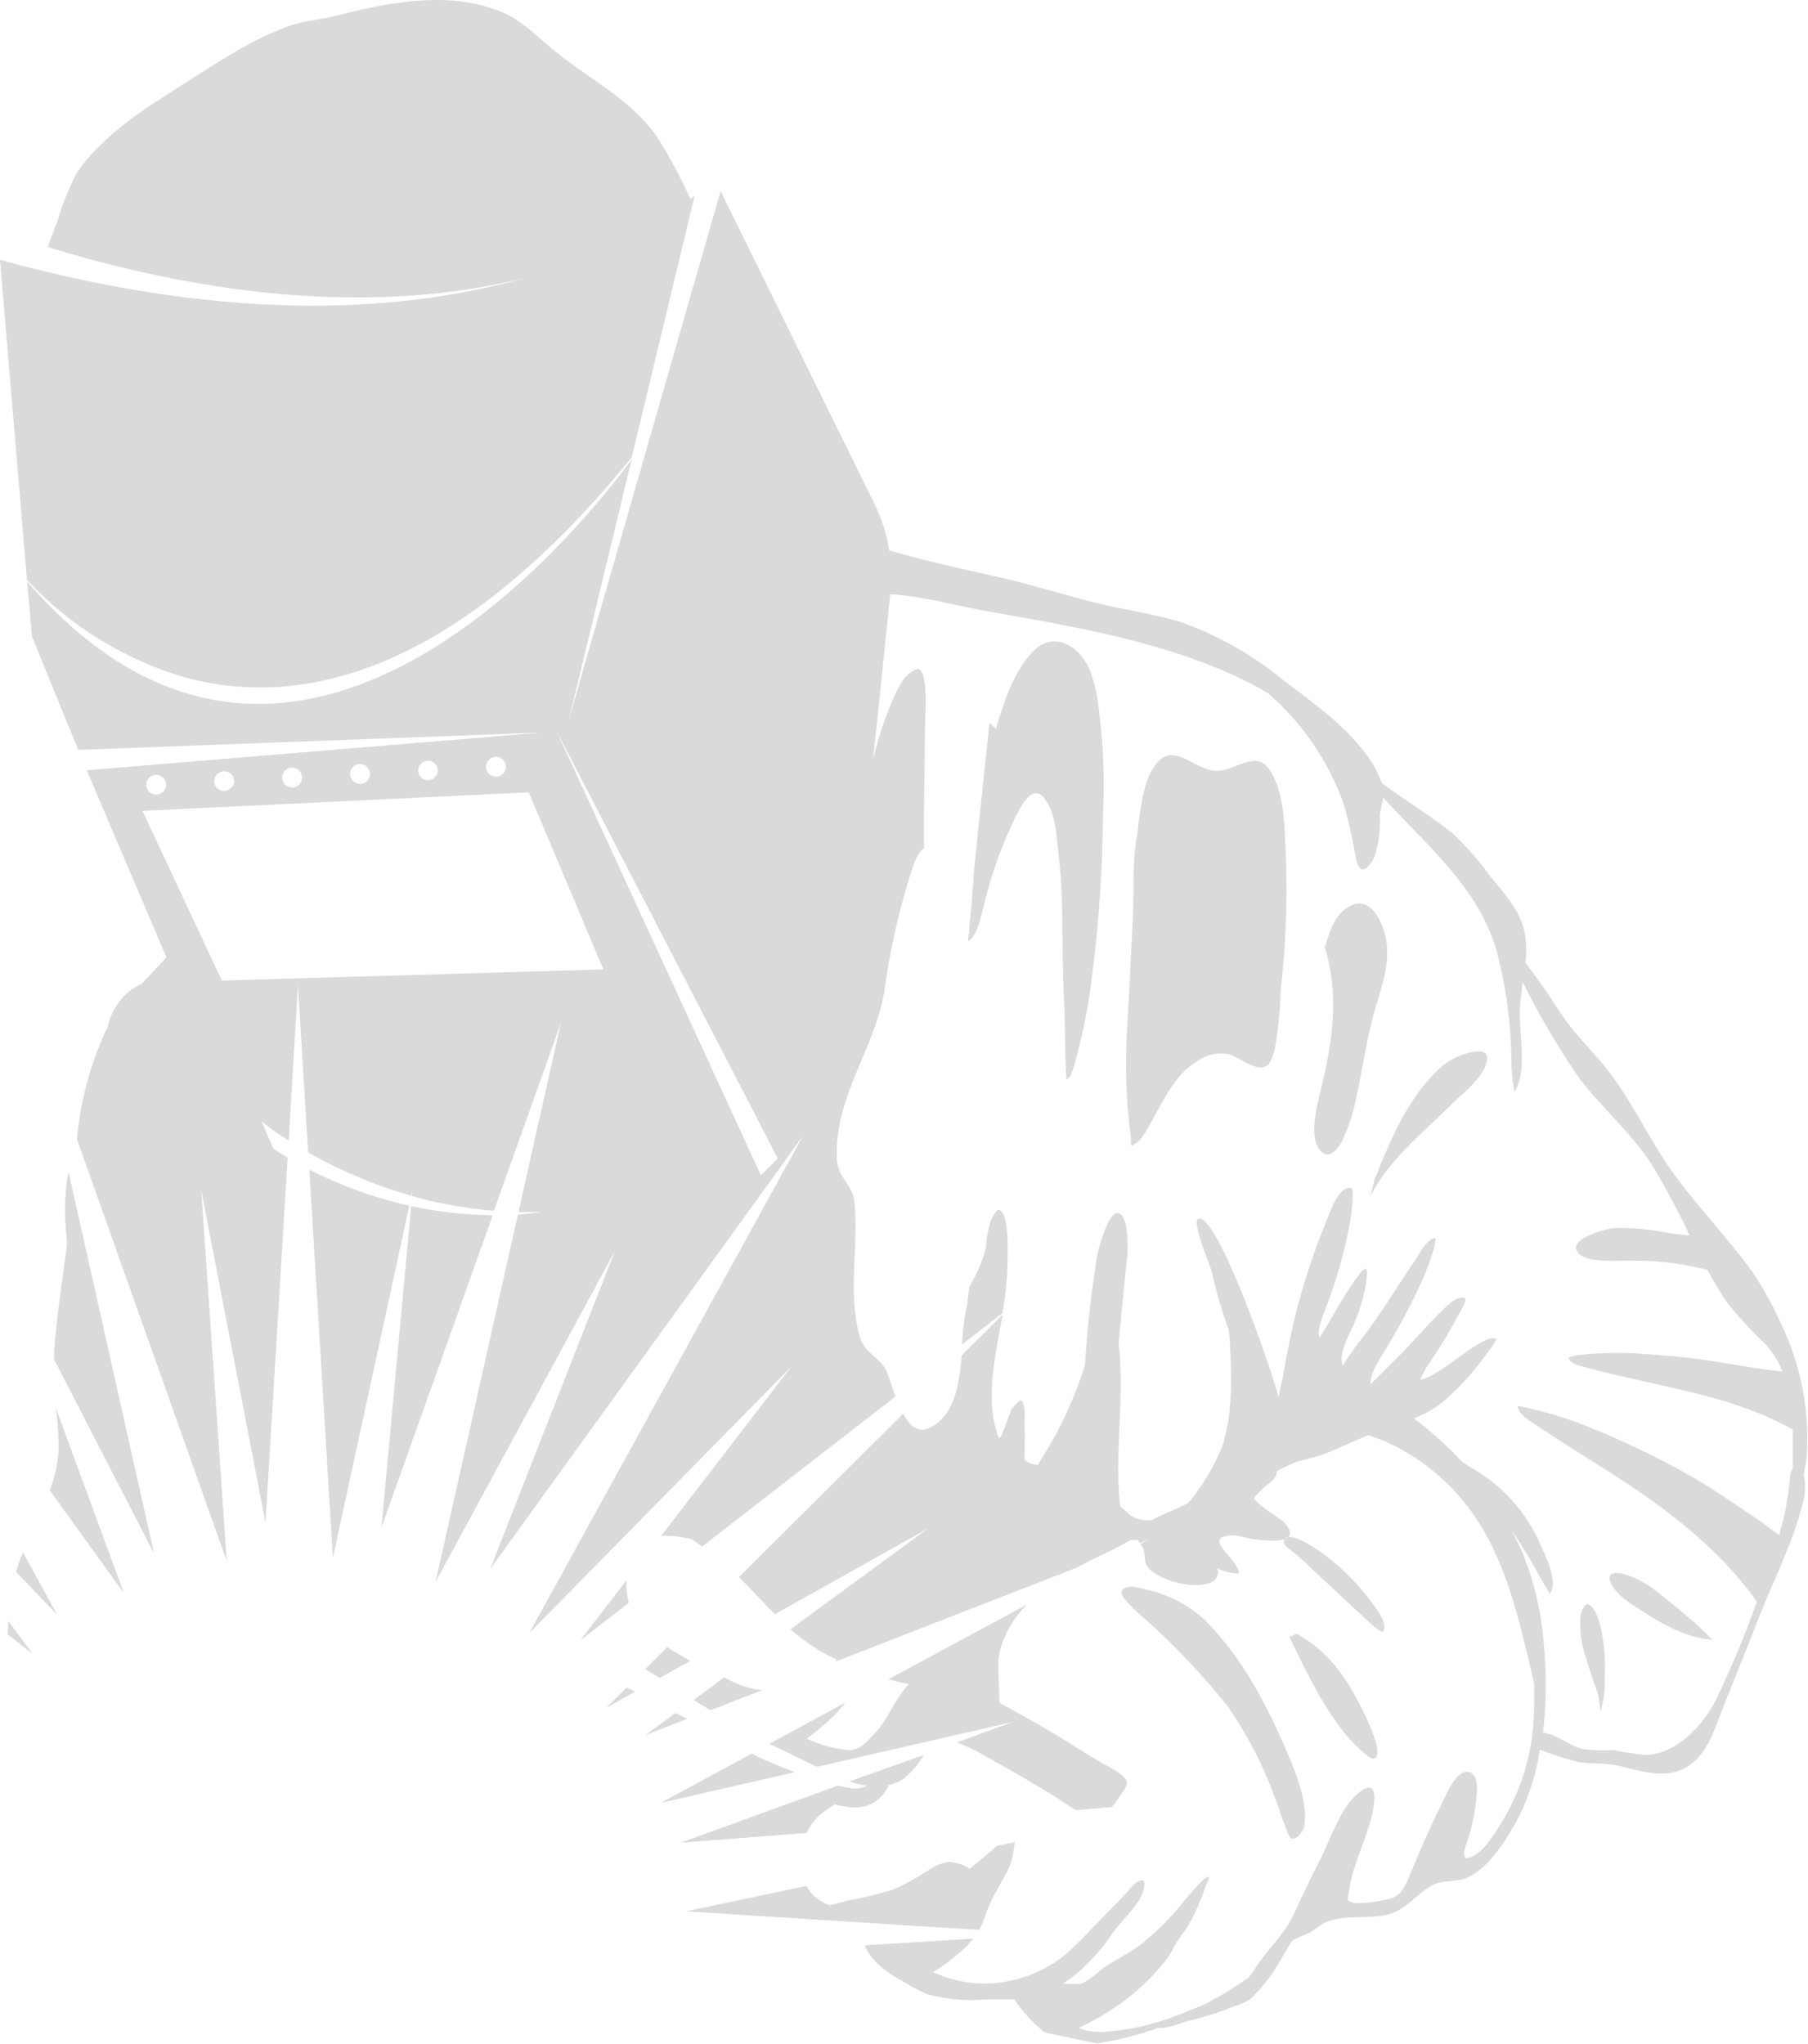 <?xml version="1.0" encoding="UTF-8"?> <svg xmlns="http://www.w3.org/2000/svg" viewBox="0 0 313.025 353.879" fill="none"><path fill-rule="evenodd" clip-rule="evenodd" d="M120.253 33.916L119.531 34.462C117.811 30.603 115.799 26.881 113.515 23.327C109.022 17.214 102.556 13.941 96.684 9.352C93.122 6.56 90.266 3.191 85.806 1.651C76.709 -1.558 66.921 0.512 57.921 2.79C55.401 3.432 52.802 3.528 50.348 4.394C43.93 6.641 38.298 10.379 32.602 14.021C27.324 17.39 21.917 20.631 17.44 25.076C15.892 26.522 14.509 28.137 13.317 29.889C11.931 32.536 10.813 35.315 9.98 38.184C9.434 39.628 8.808 41.184 8.263 42.773C45.951 54.309 73.291 52.512 90.908 48.099C70.836 53.827 41.026 56.25 0 44.987L4.669 100.404C12.168 108.439 21.705 114.289 32.266 117.331C51.23 122.385 77.992 117.748 109.375 79.178L120.253 33.916ZM87.394 133.536C87.607 133.132 87.651 132.66 87.515 132.224C87.38 131.787 87.076 131.423 86.672 131.21C86.268 130.997 85.796 130.954 85.359 131.089C84.923 131.224 84.559 131.528 84.346 131.932C84.24 132.132 84.176 132.351 84.155 132.576C84.134 132.801 84.158 133.028 84.225 133.245C84.292 133.461 84.401 133.661 84.546 133.835C84.69 134.009 84.868 134.153 85.068 134.258C85.268 134.364 85.487 134.428 85.712 134.449C85.937 134.47 86.165 134.446 86.38 134.379C86.597 134.312 86.797 134.203 86.971 134.058C87.145 133.914 87.289 133.736 87.394 133.536ZM75.618 134.162C75.769 133.863 75.828 133.526 75.788 133.193C75.748 132.86 75.611 132.547 75.394 132.292C75.176 132.037 74.888 131.852 74.566 131.76C74.243 131.668 73.901 131.673 73.582 131.775C73.263 131.877 72.981 132.071 72.771 132.333C72.562 132.595 72.435 132.912 72.405 133.246C72.376 133.58 72.446 133.915 72.606 134.209C72.767 134.504 73.011 134.744 73.307 134.9C73.705 135.088 74.159 135.117 74.578 134.979C74.996 134.842 75.345 134.549 75.553 134.162H75.618ZM63.857 134.788C64.07 134.383 64.113 133.911 63.978 133.475C63.842 133.039 63.539 132.674 63.135 132.461C62.731 132.249 62.259 132.205 61.822 132.34C61.386 132.476 61.021 132.779 60.809 133.183C60.703 133.383 60.638 133.603 60.617 133.828C60.597 134.053 60.621 134.28 60.688 134.496C60.755 134.712 60.864 134.913 61.008 135.087C61.153 135.261 61.33 135.404 61.531 135.51C61.731 135.615 61.95 135.68 62.175 135.701C62.4 135.722 62.627 135.698 62.843 135.631C63.059 135.564 63.26 135.455 63.434 135.31C63.608 135.165 63.752 134.988 63.857 134.788ZM52.096 135.397C52.252 135.096 52.315 134.754 52.277 134.417C52.239 134.079 52.102 133.761 51.883 133.501C51.664 133.242 51.372 133.053 51.046 132.959C50.72 132.865 50.373 132.87 50.049 132.973C49.726 133.077 49.44 133.274 49.228 133.54C49.017 133.806 48.889 134.128 48.861 134.467C48.832 134.805 48.905 135.144 49.07 135.441C49.235 135.738 49.484 135.98 49.786 136.135C49.986 136.241 50.204 136.305 50.429 136.325C50.654 136.345 50.881 136.319 51.096 136.251C51.311 136.182 51.51 136.071 51.682 135.925C51.854 135.778 51.995 135.599 52.096 135.397ZM40.336 136.023C40.492 135.722 40.555 135.38 40.517 135.043C40.479 134.705 40.342 134.386 40.122 134.127C39.903 133.867 39.612 133.679 39.286 133.585C38.959 133.491 38.612 133.496 38.288 133.599C37.965 133.703 37.679 133.9 37.468 134.165C37.256 134.431 37.128 134.754 37.1 135.092C37.072 135.431 37.145 135.77 37.309 136.067C37.474 136.364 37.723 136.606 38.025 136.761C38.423 136.949 38.878 136.978 39.296 136.84C39.714 136.703 40.063 136.411 40.272 136.023H40.336ZM28.559 136.649C28.664 136.45 28.73 136.232 28.751 136.008C28.772 135.783 28.749 135.557 28.682 135.342C28.616 135.126 28.508 134.926 28.364 134.753C28.221 134.579 28.044 134.436 27.845 134.331C27.646 134.225 27.428 134.16 27.204 134.139C26.98 134.118 26.753 134.141 26.538 134.207C26.323 134.274 26.123 134.382 25.949 134.525C25.776 134.669 25.632 134.845 25.527 135.044C25.421 135.244 25.356 135.461 25.335 135.686C25.314 135.91 25.337 136.136 25.404 136.352C25.47 136.567 25.578 136.767 25.722 136.94C25.865 137.114 26.042 137.258 26.241 137.363C26.44 137.468 26.658 137.533 26.882 137.554C27.106 137.576 27.333 137.552 27.548 137.486C27.763 137.42 27.963 137.312 28.137 137.168C28.31 137.024 28.454 136.848 28.559 136.649ZM229.452 163.924L229.356 163.587L229.276 164.518C229.276 164.406 229.324 164.213 229.388 164.005L229.452 163.924ZM24.66 140.371L91.55 137.162L104.465 167.823L38.41 169.749L24.66 140.371ZM171.307 125.129C170.489 133.36 169.526 141.575 168.724 149.821C168.451 152.726 168.323 155.645 168.018 158.55C167.905 159.496 167.809 160.459 167.777 161.422C167.777 161.903 167.408 163.138 167.777 162.85C169.382 161.614 169.959 158.036 170.457 156.255C171.683 151.248 173.425 146.382 175.655 141.735C176.521 140.131 178.559 135.317 180.821 138.221C182.778 140.724 182.859 144.446 183.228 147.447C184.271 155.742 183.741 164.165 184.19 172.508C184.399 176.198 184.351 179.905 184.479 183.595C184.479 183.756 184.592 186.804 184.656 186.804C185.554 186.804 186.34 183.065 186.517 182.424C187.749 177.752 188.634 172.995 189.164 168.192C190.3 159.187 190.9 150.122 190.961 141.045C191.299 134.22 190.961 127.379 189.951 120.621C189.672 119.101 189.264 117.609 188.731 116.16C187.127 111.973 182.57 108.972 178.848 112.775C175.478 116.208 173.762 121.712 172.43 126.172L171.307 125.129ZM196.978 144.078C195.967 148.714 196.368 153.608 196.16 158.309C195.839 165.048 195.497 171.776 195.133 178.493C194.849 183.09 194.903 187.702 195.293 192.291C195.422 193.751 195.55 195.211 195.775 196.655C195.871 197.201 195.614 198.548 196.112 198.26C197.716 197.49 198.615 195.452 199.465 193.96C201.567 190.27 203.508 185.937 207.343 183.659C208.129 183.1 209.022 182.709 209.966 182.511C210.91 182.312 211.885 182.31 212.83 182.504C215.06 183.226 218.798 186.724 220.146 183.354C220.365 182.787 220.552 182.209 220.708 181.622C221.286 178.313 221.624 174.967 221.718 171.61C222.612 163.771 222.912 155.876 222.617 147.992C222.408 143.516 222.44 137.355 219.922 133.424C217.403 129.493 213.889 133.617 210.504 133.424C206.653 133.296 203.091 128.081 199.978 132.51C199.5 133.191 199.096 133.923 198.775 134.691C198.399 135.664 198.109 136.668 197.909 137.692C197.572 139.296 197.347 140.788 197.122 142.345L196.978 144.078ZM229.388 164.005C231.891 172.38 230.736 180.194 228.682 188.665C228.072 191.216 226.243 197.538 229.035 199.591C230.27 200.49 231.586 198.853 232.132 197.987C233.425 195.41 234.338 192.659 234.843 189.82C235.854 185.424 236.447 180.932 237.554 176.584C238.662 172.236 240.442 168.257 240.138 163.86C239.913 160.651 237.506 154.089 233.094 157.234C230.944 158.71 230.11 161.55 229.388 164.005ZM131.741 203.474L96.315 126.461L134.661 200.538L131.741 203.474ZM237.25 207.1C240.459 200.682 246.523 195.997 251.512 190.976C253.405 189.082 257.403 186.162 257.483 183.13C257.483 181.718 255.571 181.959 254.69 182.151C252.464 182.632 250.425 183.747 248.818 185.36C243.475 190.574 240.699 197.457 237.972 204.212L237.25 207.1ZM173.537 227.348L166.574 232.739C166.638 230.405 166.933 228.084 167.456 225.808L167.809 222.759C169.073 220.716 170.035 218.5 170.665 216.181C170.747 214.621 171.01 213.076 171.451 211.577C171.451 211.4 172.494 209.17 173.056 209.459C174.804 210.261 174.435 217.192 174.435 218.604C174.383 221.539 174.083 224.464 173.537 227.348ZM66.039 264.443L71.189 208.785C75.831 209.789 80.56 210.326 85.308 210.389L66.039 264.443ZM11.873 202.912C11.696 203.658 11.562 204.414 11.472 205.175C11.15 208.475 11.198 211.801 11.616 215.09C10.846 221.829 9.627 228.423 9.322 235.258L26.682 268.952L11.873 202.912ZM57.632 269.656L53.557 202.479C59.042 205.278 64.859 207.375 70.868 208.721L57.632 269.656ZM9.643 243.665C10.015 246.161 10.182 248.683 10.14 251.207C9.972 253.533 9.458 255.819 8.616 257.992L21.451 275.802L9.643 243.665ZM3.963 268.727C3.514 269.851 3.113 270.973 2.776 272.097L9.915 279.557L3.963 268.727ZM222.553 267.62C224.312 268.942 225.969 270.396 227.511 271.967C230.11 274.343 232.677 276.781 235.26 279.157C236.223 280.071 237.169 280.986 238.196 281.803C238.196 281.803 239.239 282.684 239.416 282.462C240.442 281.131 238.196 278.353 237.506 277.438C234.691 273.578 231.189 270.273 227.174 267.685L226.371 267.218C225.473 266.738 222.473 265.052 222.248 266.993L222.553 267.62ZM100.454 283.986L108.477 273.556C108.383 274.87 108.519 276.189 108.878 277.456L100.454 283.986ZM296.437 283.856C294.763 282.112 292.977 280.479 291.096 278.962C289.682 277.743 288.223 276.574 286.747 275.45C284.99 274.001 282.937 272.959 280.731 272.402C279.799 272.192 278.275 272.224 278.74 273.636C279.349 275.547 281.548 277.118 283.152 278.16C287.164 280.761 291.576 283.536 296.437 283.856L296.807 284.291L297.097 284.628L296.47 283.856H296.437ZM1.46 280.648L1.316 282.927L5.664 286.312L1.46 280.648ZM115.536 285.125C116.804 285.992 118.151 286.729 119.499 287.516L114.237 290.466C113.386 289.969 112.536 289.472 111.702 288.96L115.536 285.125ZM104.963 295.65L108.509 292.12L109.953 292.857L104.963 295.65ZM125.339 290.386L126.575 290.981C128.253 291.853 130.083 292.397 131.966 292.585L122.997 296.082L120.125 294.301L125.339 290.386ZM277.103 296.242C277.658 294.498 277.898 292.667 277.81 290.836C277.995 288.023 277.818 285.198 277.281 282.43C276.976 281.081 276.461 278.707 275.21 277.825C274.201 277.133 273.606 279.687 273.606 280.119C273.479 282.36 273.788 284.606 274.52 286.729C275.13 288.942 275.917 291.076 276.686 293.242L277.103 296.242ZM111.686 300.399L118.97 297.559L118.248 297.189L116.98 296.532L111.686 300.399ZM223.243 283.359C224.671 286.407 226.131 289.392 227.767 292.345C228.869 294.399 230.108 296.377 231.473 298.266C232.834 300.242 234.453 302.028 236.287 303.574C236.656 303.879 237.41 304.521 237.891 304.441C238.774 304.314 238.453 302.5 238.309 301.956C238.164 301.408 237.859 300.527 237.635 299.95C237.198 298.773 236.694 297.621 236.126 296.5C233.367 290.789 230.19 285.895 224.478 282.829L223.243 283.359ZM114.429 312.096L130.153 303.574C131.195 304.129 132.266 304.629 133.362 305.068C134.741 305.645 136.169 306.24 137.646 306.785L114.429 312.096ZM177.821 277.76C175.441 280.066 173.77 283.007 173.007 286.232C172.542 288.942 173.152 291.943 173.007 294.751L176.361 296.612C180.981 299.115 185.346 301.858 189.79 304.634C190.929 305.356 194.395 306.865 195.037 308.276C195.357 308.951 194.459 310.09 194.106 310.602C193.753 311.117 193.127 312.096 192.501 312.833L186.324 313.347C184.848 312.545 183.452 311.501 182.121 310.684C178.409 308.426 174.666 306.255 170.89 304.169C169.228 303.17 167.484 302.315 165.675 301.618L175.398 298.088L141.4 305.87L140.165 305.243C137.87 304.104 135.528 303.015 133.217 301.858L146.374 294.736C145.172 296.272 143.799 297.666 142.282 298.89C141.457 299.635 140.589 300.332 139.683 300.976C141.918 302.048 144.324 302.715 146.791 302.95C149.037 303.11 150.16 301.346 151.604 299.885C153.529 297.943 155.022 293.964 157.348 291.543C156.161 291.333 154.973 291.046 153.786 290.724L177.821 277.76ZM225.73 316.268L225.521 317.647C226.837 313.347 224.783 307.939 223.13 304.024C219.569 295.553 215.108 286.936 208.562 280.409C205.746 277.82 202.298 276.022 198.566 275.192C197.523 274.935 195.357 274.198 194.331 275.192C193.929 275.595 194.331 276.219 194.523 276.589C195.64 277.923 196.881 279.147 198.229 280.246C203.411 284.88 208.198 289.934 212.541 295.36C216.037 300.407 218.848 305.893 220.9 311.679C221.542 313.282 222.007 315.046 222.729 316.668C222.874 317.037 223.179 318.097 223.58 318.271C223.981 318.449 224.623 317.999 224.895 317.727C225.321 317.282 225.611 316.725 225.73 316.123L225.874 315.111C225.826 315.496 225.794 315.833 225.73 316.155V316.268ZM159.947 303.817C158.986 305.451 157.735 306.897 156.257 308.084C155.501 308.506 154.692 308.826 153.85 309.031C153.627 309.58 153.325 310.095 152.952 310.554C150.818 313.315 147.657 313.203 144.529 312.353C143.887 312.748 143.266 313.178 142.668 313.635C141.365 314.579 140.33 315.846 139.667 317.31L117.879 318.993L145.074 309.11C145.844 309.288 146.598 309.448 147.352 309.575C148.286 309.733 149.245 309.575 150.08 309.128C149.051 308.991 148.04 308.743 147.064 308.388L159.947 303.817ZM175.847 318.881L175.623 319.203C175.627 319.528 175.589 319.85 175.51 320.165C175.341 321.529 174.939 322.853 174.323 324.08C173.296 325.991 172.141 327.852 171.259 329.856C170.697 331.107 170.376 332.439 169.751 333.658C169.751 333.803 169.606 333.948 169.526 334.093L118.745 330.882L139.603 326.488C139.759 326.8 139.948 327.095 140.165 327.37C141.065 328.484 142.252 329.333 143.598 329.823C144.6 329.621 145.591 329.363 146.566 329.054C149.276 328.569 151.954 327.927 154.588 327.13C156.645 326.221 158.625 325.146 160.509 323.92C161.632 323.08 162.943 322.531 164.327 322.316C165.602 322.398 166.834 322.808 167.905 323.503L169.157 322.461C170.312 321.497 171.515 320.535 172.638 319.523L175.847 318.881ZM98.529 124.455L109.359 79.531C101.786 89.895 51.278 154.523 4.717 100.693L5.519 110.127L13.542 129.814L93.812 126.814L15.018 133.344L28.816 165.721C27.468 167.198 25.976 168.738 24.548 170.294C23.451 170.801 22.447 171.49 21.58 172.332C20.065 173.869 19.033 175.815 18.612 177.931C18.43 178.231 18.269 178.536 18.13 178.846C15.518 184.655 13.892 190.858 13.317 197.201L39.261 270.251L34.848 206.073L45.967 263.561L49.802 200.41C48.968 199.928 48.198 199.431 47.299 198.805L45.293 194.136C46.791 195.331 48.355 196.44 49.979 197.457L51.583 170.455L53.348 199.495C58.97 202.709 64.961 205.23 71.189 207.004L71.414 206.009L71.318 207.052C75.956 208.364 80.712 209.218 85.517 209.603L97.101 177.097L89.769 209.812C91.052 209.812 92.352 209.812 93.668 209.812C92.345 210.03 91.011 210.175 89.673 210.245L75.409 273.846L106.455 216.582L84.875 271.6L139.009 196.655L91.63 282.717L137.004 236.574L114.445 265.919C116.273 265.802 118.108 266.004 119.868 266.514L121.553 267.733L155.038 241.756C154.348 239.895 153.834 238.098 153.433 237.232C152.23 234.825 149.663 234.328 148.845 231.408C146.727 223.883 148.684 215.86 147.946 208.191C147.641 204.982 145.01 204.003 144.882 200.506C144.496 189.708 151.395 181.734 153.112 171.626C154.008 164.921 155.468 158.303 157.476 151.843C157.797 150.929 158.568 147.623 159.963 146.869C159.963 139.553 160.06 132.205 160.172 124.92C160.172 124.15 160.862 114.925 158.568 115.887C156.273 116.85 155.23 119.642 154.364 121.615C153.01 124.827 151.937 128.15 151.155 131.547C152.31 120.653 153.401 109.951 154.123 102.875C159.546 103.148 165.467 104.849 170.392 105.715C185.715 108.443 202.032 111.058 216.135 118.118C217.322 118.716 218.494 119.374 219.649 120.091C225.413 125.134 229.825 131.537 232.484 138.719C233.329 141.561 234.015 144.448 234.538 147.367C234.715 148.121 234.891 150.11 235.725 150.479C236.56 150.848 237.683 148.971 237.923 148.409C238.665 146.182 238.997 143.84 238.902 141.494C238.902 140.275 239.351 139.216 239.464 138.077C246.973 146.324 255.909 153.48 259.134 164.679C260.555 170.037 261.385 175.536 261.605 181.076C261.717 182.825 261.605 184.606 261.847 186.355C261.847 186.868 261.957 187.381 262.054 187.959C262.152 188.537 262.054 189.162 262.247 188.89C264.43 185.681 263.066 179.167 263.113 175.316C263.188 173.548 263.366 171.785 263.643 170.037C266.469 175.719 269.686 181.198 273.269 186.435C277.296 191.826 282.462 196.062 286.104 201.806C288.448 205.715 290.591 209.742 292.522 213.871C291.431 213.726 290.244 213.679 288.88 213.454C285.755 212.786 282.56 212.5 279.367 212.604C278.163 212.7 271.697 214.368 273.029 216.631C274.36 218.893 280.713 218.123 282.767 218.235C287.099 218.206 291.413 218.745 295.603 219.84C296.614 221.685 297.674 223.481 298.813 225.214C300.884 227.854 303.152 230.332 305.598 232.627C306.89 234.038 307.916 235.668 308.631 237.44C303.819 236.943 299.005 235.948 294.191 235.29C290.983 234.873 287.773 234.6 284.486 234.376C281.168 234.122 277.833 234.149 274.52 234.456C274.345 234.456 271.505 234.697 271.617 235.114C271.875 236.157 273.736 236.494 274.585 236.718C277.216 237.44 279.896 238.082 282.607 238.676C292.073 240.842 301.861 242.606 310.397 247.5C310.397 248.575 310.397 249.666 310.397 250.71C310.397 251.752 310.397 253.068 310.397 254.24C309.882 254.705 309.802 256.853 309.77 257.158C309.445 260.051 308.866 262.906 308.039 265.694C306.755 264.907 305.583 263.898 304.331 263.046C300.706 260.593 297.047 258.075 293.277 255.844C287.346 252.451 281.186 249.477 274.843 246.939C272.502 245.976 270.101 245.172 267.653 244.532C266.354 244.179 265.055 243.842 263.738 243.569C263.433 243.569 262.761 243.184 262.809 243.569C262.986 244.901 264.735 245.864 265.712 246.537C269.254 248.891 272.832 251.19 276.446 253.435C286.764 259.853 297.097 267.251 304.172 277.278C302.123 283.089 299.742 288.778 297.047 294.319C294.898 298.665 290.291 303.574 285.03 303.817C283.144 303.634 281.27 303.35 279.414 302.965C277.638 303.05 275.857 302.995 274.088 302.805C271.665 302.228 269.691 300.302 267.206 299.95C267.206 299.435 267.206 298.938 267.3 298.521C267.735 293.969 267.735 289.387 267.3 284.835C266.918 279.277 265.644 273.816 263.531 268.662C262.986 267.423 262.392 266.204 261.749 265.005C262.664 266.304 263.498 267.62 264.285 268.904C265.07 270.186 265.969 271.775 266.771 273.251C267.123 273.893 267.493 274.535 267.895 275.145C268.055 275.37 268.232 276.044 268.375 275.819C269.804 273.686 267.445 269.017 266.546 267.058C264.165 261.727 260.178 257.273 255.139 254.32L253.166 253.101C250.595 250.34 247.794 247.806 244.79 245.527C246.828 244.755 248.717 243.636 250.375 242.222C252.886 239.955 255.154 237.433 257.145 234.697C257.872 233.797 258.522 232.836 259.086 231.825C258.172 231.231 256.246 232.483 255.524 232.932C252.459 234.793 249.524 237.665 246.09 238.852C245.721 238.981 246.267 238.066 246.427 237.697C246.797 236.971 247.221 236.274 247.695 235.611C249.507 232.964 251.157 230.21 252.636 227.364C252.748 227.156 254.37 224.685 253.39 224.621C251.994 224.492 250.55 226.049 249.652 226.899C246.86 229.627 244.373 232.627 241.63 235.322C240.587 236.333 239.576 237.36 238.565 238.387C238.332 238.63 238.085 238.86 237.827 239.077C237.651 239.237 237.314 239.783 237.298 239.542C237.201 237.617 238.902 235.226 239.865 233.638C242.324 229.626 244.526 225.462 246.459 221.171C247.165 219.509 247.771 217.805 248.272 216.069C248.415 215.499 248.517 214.92 248.577 214.336C246.973 214.336 245.48 217.545 244.742 218.572C241.999 222.487 239.64 226.594 236.72 230.477C235.79 231.712 234.811 232.916 233.944 234.199C233.479 234.873 233.527 234.809 233.062 235.451C232.853 235.739 232.548 236.654 232.436 236.317C231.73 234.215 233.591 231.055 234.394 229.242C236.399 224.669 237.009 219.92 236.479 219.615C235.95 219.31 232.934 223.947 231.153 227.076C230.591 228.07 230.014 229.065 229.42 230.028C229.051 230.654 229.083 230.589 228.746 231.119C228.666 231.247 228.586 231.584 228.505 231.472C227.751 230.541 229.42 226.851 229.709 225.968C231.56 221.128 232.941 216.12 233.832 211.015C234.067 209.583 234.191 208.134 234.201 206.683C234.201 206.49 234.201 205.672 233.832 205.64C231.666 205.528 230.398 209.555 229.821 210.951C227.047 217.582 224.899 224.457 223.403 231.488C222.954 233.638 222.553 235.788 222.184 237.906C222.023 238.868 221.799 239.815 221.574 240.762C221.494 241.082 221.365 242.029 221.301 241.708C220.676 238.644 210.824 209.86 207.455 210.983C206.236 211.384 209.573 219.214 209.717 219.904C210.513 223.418 211.526 226.879 212.75 230.268C212.83 231.023 212.894 231.873 212.942 232.563C213.263 238.403 213.456 245.077 211.498 250.692C210.357 253.42 208.891 256.001 207.134 258.379C206.693 259.056 206.188 259.691 205.626 260.271L202.995 261.475C202.096 261.892 200.636 262.454 199.337 263.176C198.984 263.198 198.63 263.198 198.278 263.176C197.453 263.121 196.652 262.879 195.935 262.469C195.502 262.229 194.732 261.395 193.929 260.738C192.887 251.447 194.796 241.933 193.673 232.595C194.074 228.359 194.459 224.123 194.892 219.904C195.285 217.495 195.333 215.042 195.037 212.62C194.892 211.881 194.571 210.052 193.432 210.02C192.614 210.02 191.94 211.545 191.651 212.074C190.612 214.372 189.941 216.82 189.662 219.326C188.763 225.022 188.202 230.686 187.833 236.381C186.063 242.032 183.56 247.426 180.388 252.426C180.163 252.778 179.955 253.163 179.746 253.565H179.329C178.604 253.498 177.921 253.193 177.388 252.698C177.388 250.485 177.484 248.302 177.388 246.73C177.388 245.719 177.596 243.377 176.906 242.494C176.569 242.061 175.302 243.81 175.222 243.826C174.676 244.676 173.264 249.826 172.863 248.784C170.473 242.366 172.301 234.809 173.585 227.573L166.509 234.632C166.076 239.863 165.21 245.27 160.766 247.259C158.872 248.11 157.46 246.73 156.369 244.724L127.939 273.026C130.105 275.145 132.078 277.376 134.164 279.444L160.685 264.587L136.875 282.045C138.648 283.651 140.603 285.045 142.699 286.199C143.373 286.569 144.079 286.921 144.801 287.274C144.801 287.404 144.721 287.531 144.673 287.643L186.389 271.39C188.49 270.236 190.656 269.242 192.807 268.182C193.801 267.685 194.764 267.171 195.71 266.576H196.946L197.315 267.123L198.743 266.576L197.443 267.283C197.676 267.575 197.865 267.9 198.005 268.245C198.31 269.352 198.005 270.363 198.727 271.31C200.636 273.686 207.615 275.577 210.279 273.541C210.543 273.274 210.728 272.939 210.813 272.574C210.898 272.209 210.88 271.827 210.76 271.47C211.893 272.07 213.153 272.389 214.434 272.402C214.835 272.402 213.889 270.795 213.873 270.795C213.135 269.674 212.044 268.807 211.37 267.588C211.081 267.076 210.953 266.496 211.514 266.144C212.586 265.704 213.778 265.652 214.884 265.999C216.827 266.501 218.829 266.743 220.836 266.721C222.087 266.608 223.901 266.351 223.195 264.747C222.617 263.401 221.012 262.599 219.89 261.812C218.913 261.13 218 260.363 217.162 259.519L217.05 259.389C217.807 258.444 218.674 257.595 219.633 256.853C220.21 256.373 221.237 255.634 220.981 254.72C221.983 254.167 223.017 253.675 224.077 253.243C225.842 252.571 227.735 252.329 229.484 251.639C231.987 250.63 234.426 249.458 236.913 248.431C238.733 249.029 240.498 249.78 242.191 250.677C248.347 253.993 253.45 258.966 256.92 265.037C261.252 272.547 263.338 281.69 265.294 290.082C265.424 290.596 265.537 291.131 265.632 291.685C265.632 293.996 265.632 296.355 265.457 298.65C264.952 304.996 262.861 311.117 259.374 316.443C258.187 318.304 256.551 320.967 254.257 321.609C252.651 322.044 254 318.978 254.112 318.546C255.044 315.641 255.584 312.623 255.716 309.575C255.716 308.613 255.509 307.042 254.337 306.767C252.171 306.287 250.518 310.41 249.828 311.806C247.919 315.626 246.138 319.653 244.502 323.6C243.603 325.734 242.897 328.219 240.459 328.766C238.783 329.159 237.075 329.396 235.356 329.471C234.688 329.538 234.016 329.378 233.447 329.021C233.254 328.846 233.447 328.107 233.447 327.947C233.607 327.018 233.768 326.071 233.992 325.156C234.955 321.129 236.897 317.519 237.715 313.395C237.83 312.84 237.905 312.276 237.94 311.711C237.964 311.389 237.964 311.069 237.94 310.747C237.554 307.442 233.944 311.486 233.351 312.353C233.142 312.673 232.677 313.38 232.484 313.7C232.051 314.437 231.666 315.209 231.297 315.978C230.27 318.017 229.468 320.15 228.441 322.186C226.837 325.299 225.361 328.397 223.917 331.557C221.702 335.794 219.922 336.756 217.322 340.75C216.969 341.297 216.536 341.824 216.167 342.354C214.185 343.766 212.116 345.052 209.974 346.206L208.53 347.008C206.926 347.665 205.449 348.26 203.925 348.837C199.685 350.528 195.198 351.52 190.64 351.772C189.312 351.795 187.993 351.555 186.758 351.068C187.704 350.633 188.619 350.136 189.517 349.639C194.38 347.046 198.644 343.461 202.032 339.114C202.674 338.247 203.107 337.285 203.636 336.371C204.166 335.457 205.096 334.365 205.738 333.306C206.877 331.31 207.823 329.209 208.562 327.033C208.755 326.488 208.995 325.958 209.188 325.429C209.188 325.429 209.364 324.964 209.316 324.882C209.268 324.802 208.755 325.091 208.723 325.106C208.453 325.311 208.201 325.536 207.968 325.781C206.99 326.728 206.107 327.802 205.209 328.846C202.875 331.839 200.18 334.535 197.187 336.868C195.085 338.344 192.742 339.451 190.657 340.96C189.663 341.919 188.54 342.734 187.319 343.381C186.378 343.526 185.42 343.526 184.479 343.381H184.03C184.8 342.901 185.554 342.372 186.26 341.777C188.737 339.693 190.899 337.263 192.678 334.557C193.881 332.953 195.309 331.557 196.497 329.968C197.286 329.016 197.836 327.889 198.101 326.68C198.101 326.311 198.342 325.491 197.716 325.524C196.673 325.524 195.823 326.793 195.197 327.497C193.32 329.536 191.346 331.477 189.405 333.45C187.722 335.339 185.91 337.108 183.982 338.744C179.958 341.817 175.021 343.451 169.959 343.381C167.055 343.288 164.199 342.621 161.552 341.425C163.092 340.463 164.562 339.389 165.948 338.215C166.889 337.438 167.744 336.561 168.499 335.601L150.064 336.741L149.759 336.933C151.155 339.996 154.059 341.745 156.915 343.351C158.067 344.065 159.274 344.687 160.525 345.212C163.865 346.134 167.343 346.444 170.793 346.126C172.398 346.126 174.002 346.126 175.607 346.126C177.064 348.277 178.832 350.203 180.853 351.837L189.87 353.746L191.314 353.506C194.421 352.976 197.472 352.16 200.428 351.068C200.828 351.068 201.246 351.068 201.47 351.068C203.075 350.825 204.776 350.041 206.444 349.671C208.873 349.072 211.254 348.295 213.568 347.345C214.637 347.068 215.652 346.614 216.568 345.996C218.812 343.811 220.702 341.29 222.168 338.519C222.729 337.59 223.211 336.723 223.772 335.906C224.69 335.432 225.632 335.009 226.596 334.637C227.462 334.205 228.201 333.545 229.019 333.033C232.356 331.252 236.672 332.359 240.25 331.429C243.459 330.61 245.224 327.899 247.967 326.358C249.684 325.396 252.074 325.908 253.968 325.074C257.625 323.47 260.385 319.073 262.327 315.706C264.495 311.711 265.946 307.367 266.611 302.87C268.702 303.714 270.845 304.421 273.029 304.988C275.355 305.421 277.843 305.131 280.071 305.645C284.308 306.592 288.93 308.373 292.907 305.308C295.795 303.03 296.902 299.195 298.203 295.907C300.224 290.741 302.358 285.605 304.364 280.424C306.93 273.766 310.205 267.588 312.033 260.56C312.6 258.839 312.678 256.995 312.258 255.234C312.65 253.685 312.86 252.096 312.883 250.5C313.12 243.223 311.614 235.994 308.486 229.418C307.062 226.21 305.366 223.129 303.417 220.209C299.005 214.079 293.614 208.656 289.265 202.463C285.43 196.992 282.575 190.735 278.515 185.456C276.429 182.729 273.943 180.338 271.825 177.642C269.916 175.204 268.407 172.524 266.579 170.021C265.762 168.882 264.975 167.807 264.108 166.684C264.37 164.66 264.263 162.605 263.788 160.619C262.809 157.298 260.418 154.603 258.252 152.004C256.271 149.253 254.043 146.691 251.594 144.35C247.678 141.141 243.25 138.606 239.239 135.558C239.12 135.223 238.981 134.896 238.822 134.579C238.459 133.634 237.997 132.73 237.442 131.884C233.559 125.963 227.559 121.856 222.023 117.62C216.803 113.336 210.881 109.986 204.519 107.721C199.786 106.245 194.732 105.587 189.902 104.4C184.72 103.132 179.634 101.495 174.468 100.276C167.568 98.672 160.718 97.276 153.963 95.286C153.518 92.5 152.658 89.795 151.412 87.264L124.762 33.082L98.529 124.455Z" fill="#595959" fill-opacity="0.22"></path></svg> 